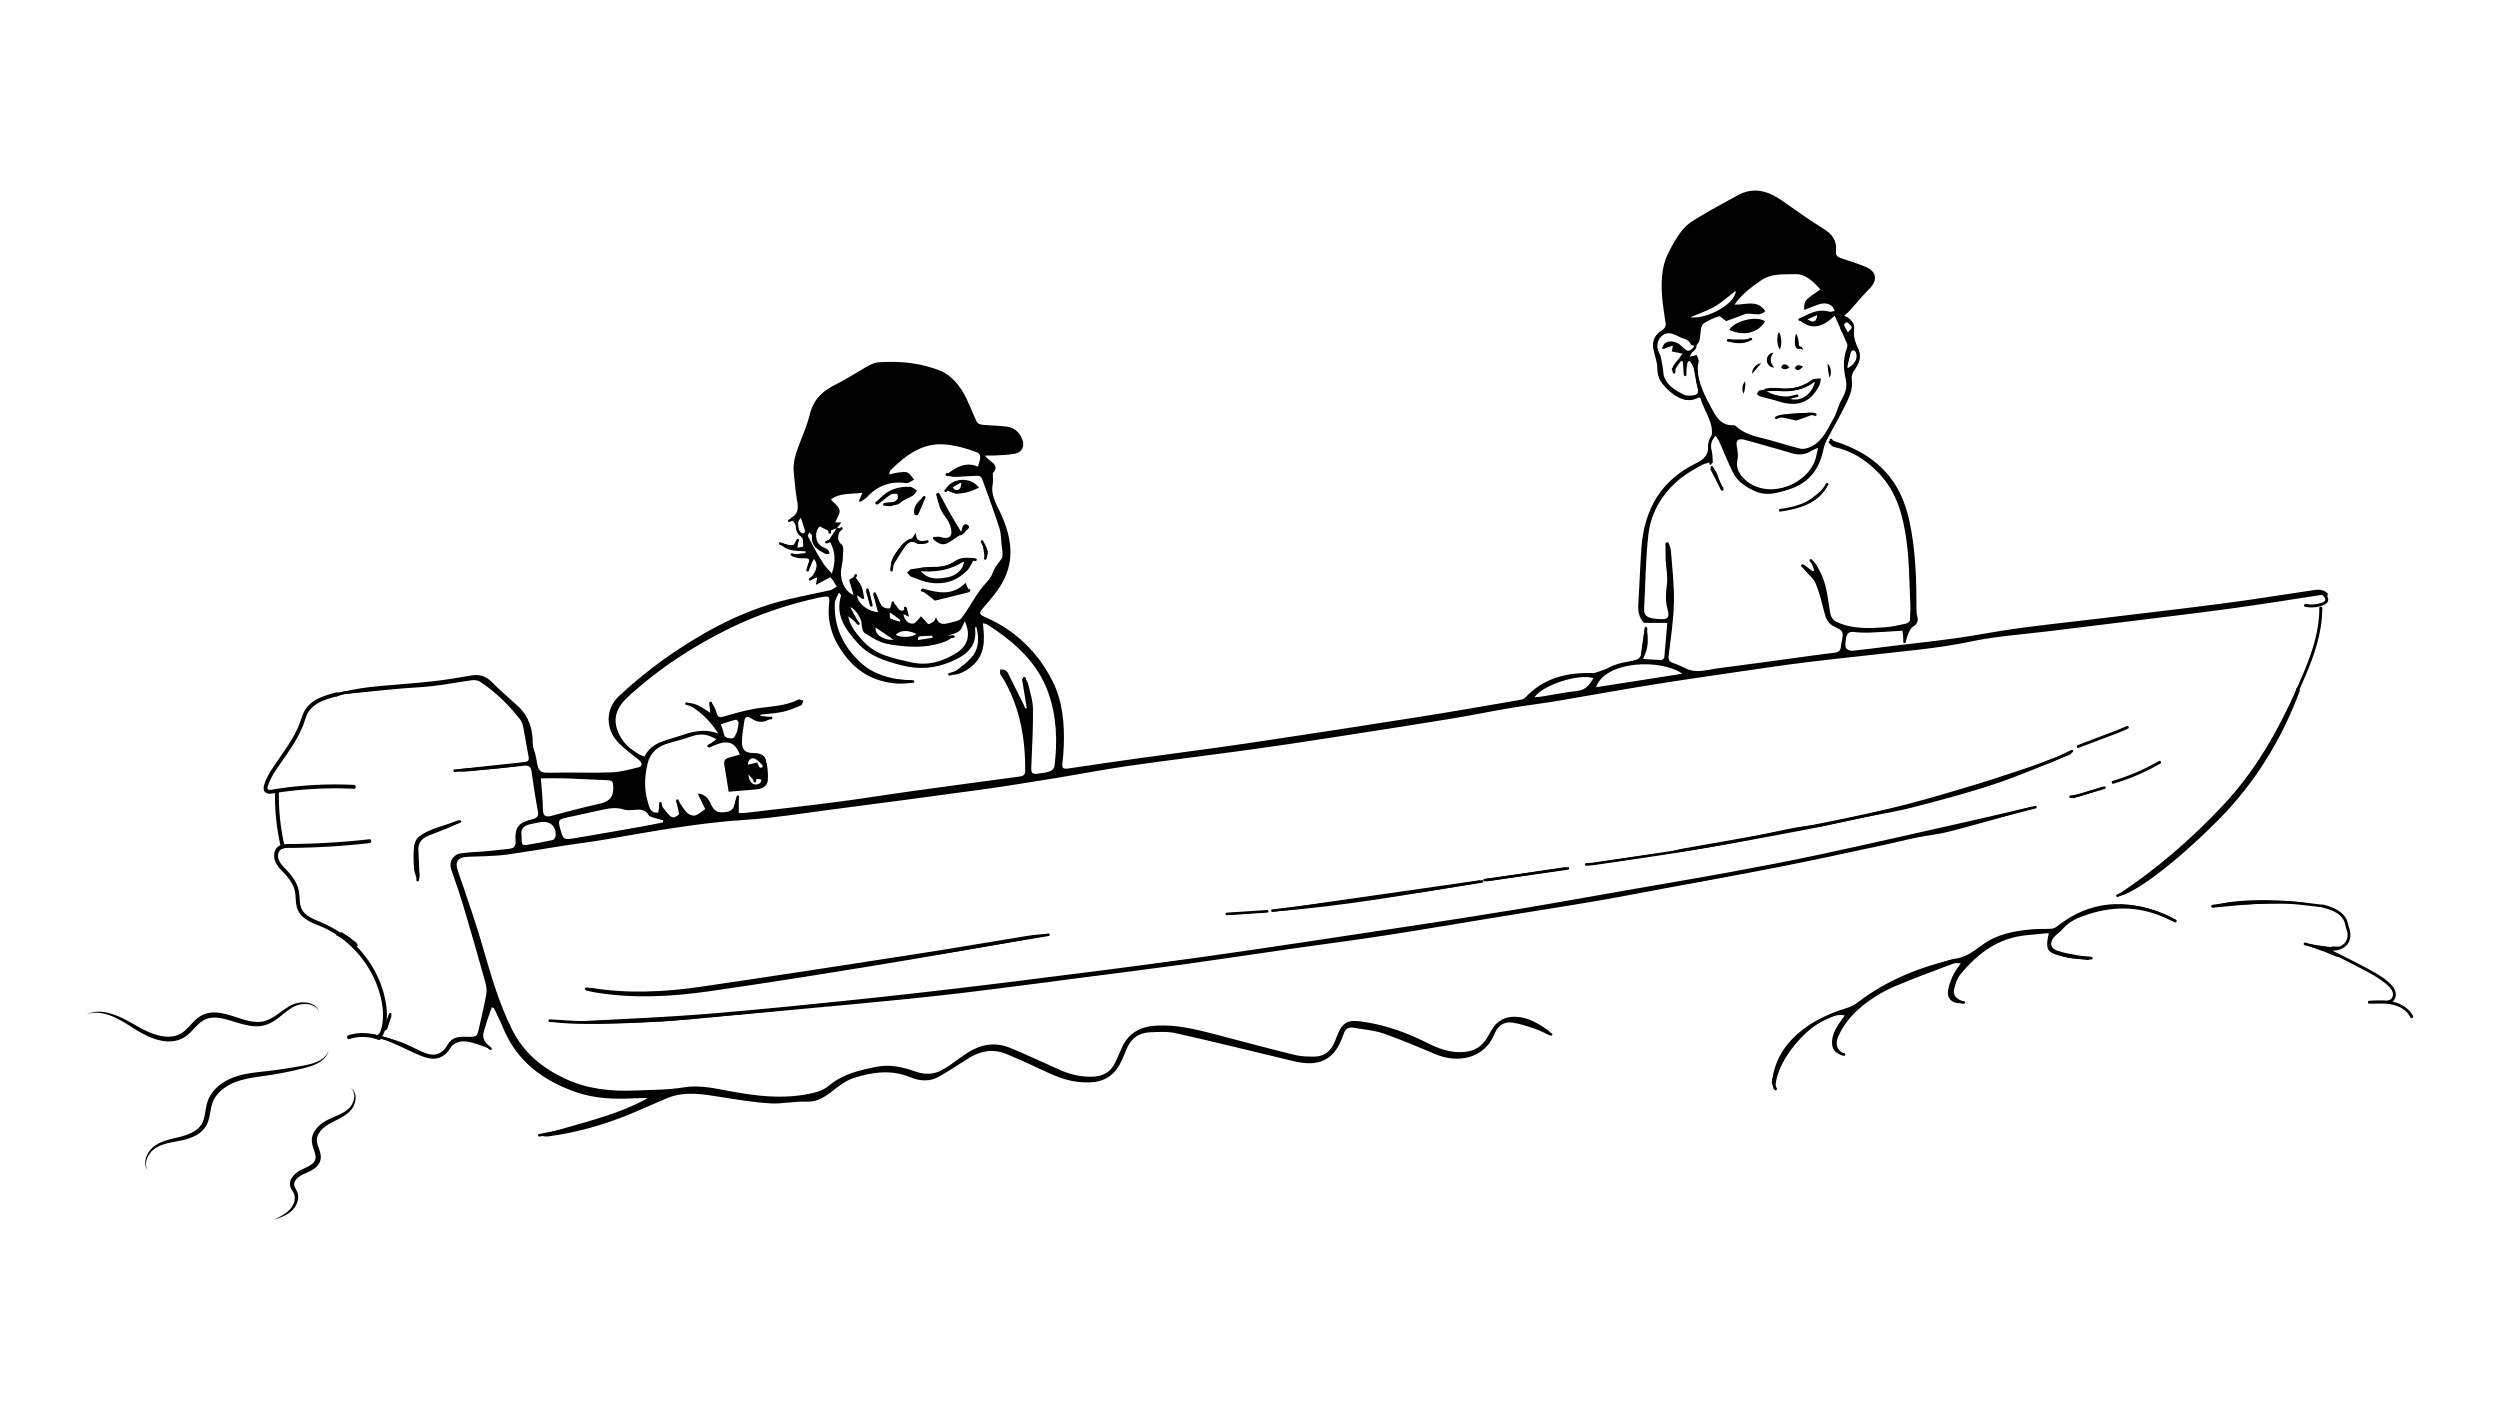 <svg width="1920" height="1080" version="1.1" id="Layer_1" xmlns="http://www.w3.org/2000/svg" x="0" y="0" viewBox="0 0 1920 1080" xml:space="preserve"><style>.st0{fill:none;stroke:#000;stroke-width:2;stroke-linecap:round;stroke-linejoin:round;stroke-miterlimit:10}</style><path d="M1264.58 481.41c1.18 8.07 2.14 16.12-2.97 24.64 5.23.35 9.79.75 14.35.85.75.02 2.13-1.26 2.21-2.04.87-8.71 1.54-17.45 2.3-26.51h-17.82c-4.56-4.34-4.76-10.11-4.35-16.28.92-13.78 1.28-27.59 2.3-41.36 2.17-29.21 14.88-51.8 41.97-64.91 5.88-2.85 9.96-6.54 9.21-13.67 8.28-14-2.78-24.62-5.84-36.41-.85-.23-1.26-.48-1.46-.37-10.43 5.84-21.31-2.63-27.59-10.45-3.35-4.16-4.03-8.2-4.17-13.2-.14-4.69-2.2-9.3-3.01-14.01-1.1-6.42 1.65-11.15 7.32-14.46 1.23-.72 2.48-2.97 2.28-4.3-2.07-13.68-4.5-27.35-2.32-41.2.76-4.8 2.3-9.68 4.53-13.99 3.32-6.42 6.9-12.95 11.63-18.31 3.82-4.33 9.32-7.32 14.41-10.35 8.72-5.18 17.72-9.9 26.57-14.87 12.22-6.85 23.34-3.83 34.06 3.59 10.65 7.37 21.1 15.09 32.14 21.81 6.94 4.23 10.59 9.32 9.67 17.42-.35 3.12 1.33 4.4 4.06 5.29 6.32 2.06 12.67 4.14 18.82 6.65 8.35 3.42 9.3 10.34 3.05 16.56-5.37 5.34-10.13 11.29-15.22 16.92-1.18 1.31-2.59 2.41-4.39 4.06 6.65 2.37 7.78 7.04 7.52 13.16-.16 3.79 1.29 7.93 2.96 11.46 3.3 6.99.64 12.44-3.18 18.05-1.1 1.62-1.81 4.1-1.5 5.99 1.31 7.97-2.3 14.6-5.54 21.2-4.37 8.89-9.45 17.43-13.97 26.25-1.34 2.62-2.06 5.61-2.71 8.51-3.29 14.52-11.76 24.25-26.09 28.74-8.48 2.66-16.89 5.42-25.77 1.44-7.14-3.2-13.61-7.32-17.16-14.48-3.76-7.57-6.83-15.47-10.28-23.19-.71-1.6-1.8-3.03-2.99-5-3.81 3.92-4.07 7.76-2.92 12.24.72 2.81.52 5.85.74 8.79-.53-.26-1.06-.52-1.6-.78-2.46.8-5.15 1.21-7.34 2.48-5.61 3.25-11.44 6.35-16.39 10.46-13.38 11.12-22.18 25.56-24.16 42.74-2.17 18.9-2.19 38.04-3.27 57.06-.27 4.77 2.39 6.58 6.44 7.27 1.8.31 3.64.42 5.47.57 6.19.5 7.86-1.15 6.15-7.28-1.79-6.38-1.5-12.45-.59-18.98.89-6.38-.65-13.09-.93-19.66-.18-4.24-.03-8.5-.03-12.76.71-.11 1.42-.21 2.13-.32.68 2.18 1.81 4.32 1.97 6.54.97 13.21 2.57 26.46 2.29 39.65-.29 13.54-2.33 27.06-4 40.53-.42 3.35.24 4.91 3.34 5.97 3.3 1.13 6.53 2.54 9.65 4.11 8.36 4.21 16.72 1 24.99-.04 22.3-2.8 44.56-5.98 66.84-9 7.58-1.03 15.16-2.1 22.76-2.98 3.02-.35 4.49-1.77 4.66-4.76.07-1.15.37-2.3.59-3.44 1.54-7.83 1.47-8.57-5.73-11.89-5.11-2.36-6.51-6.49-7.72-11.35-1.84-7.37-3.71-14.81-6.56-21.82-1.48-3.63-5.13-6.37-7.75-9.56-.96-1.17-1.76-2.47-2.64-3.71.39-.41.78-.81 1.17-1.22 2.34 1.75 4.68 3.5 7.02 5.26.39-.17.78-.35 1.17-.52-.9-2.56-1.8-5.12-3.03-8.59 3.87 2.03 5.21 5.3 6.9 8.27 5.75 10.11 6.4 21.57 8.33 32.64.63 3.61 2.15 5.72 5.25 7.17 11.65 5.43 24.03 4.88 36.33 4.09 5.61-.36 11.16-1.74 16.69-2.9 1.17-.25 2.94-1.54 3-2.45.33-4.92.44-9.87.2-14.79-.75-15.46-.72-31.05-2.82-46.33-2.56-18.66-7.22-36.98-20.78-51.41-9.63-10.25-20.93-17.67-34.92-20.68-1.6-.34-2.86-2.28-4.27-3.48.27-.46.54-.93.81-1.39 1.05.06 2.17-.09 3.15.21 16.87 5.23 31.88 13.53 43.04 27.53 8.24 10.34 12.78 22.51 15.46 35.36 4.59 21.97 5.19 44.26 5.13 66.59 0 1.65.1 3.36.55 4.93 1.07 3.71.25 6.24-3.28 8.34-1.68 1-2.65 3.42-3.57 5.38-.87 1.84-1.24 3.92-1.84 5.89l-1.48-.06c-.38-2.74-.76-5.48-1.14-8.17-8.56.51-16.95 1.13-25.36 1.45-3.98.15-8.01.01-11.96-.5-4.4-.56-5.62 2.04-6.09 5.43-.32 2.28-.78 4.87.01 6.84.5 1.23 3.3 2.34 4.93 2.18 10.44-1.05 20.83-2.48 31.25-3.76 16.18-1.97 32.4-3.66 48.54-5.94 15.65-2.21 31.16-5.34 46.82-7.47 20.29-2.76 40.66-4.89 60.99-7.34 32.73-3.95 65.49-7.71 98.19-11.98 22.43-2.93 44.76-6.6 67.14-9.89 4.13-.61 8.42-1.51 12.51 2.66-12.08 1.88-23.3 3.66-34.52 5.36-12.98 1.97-25.96 3.98-38.97 5.76-14.65 2.01-29.32 3.84-44 5.66-32.2 3.98-64.4 7.89-96.6 11.86-20.31 2.51-40.87 3.83-60.81 8.06-13.85 2.93-27.7 4.8-41.66 6.4-27.42 3.15-54.89 5.94-82.3 9.23-18.01 2.17-35.95 4.87-53.9 7.5-23.21 3.39-46.43 6.74-69.59 10.48-23.29 3.76-46.49 8.06-69.76 11.95-11.97 2-24.04 3.43-36.01 5.45-15.4 2.6-30.7 5.78-46.11 8.29-29.9 4.88-59.83 9.54-89.77 14.17-20.88 3.23-41.77 6.43-62.71 9.31-31.67 4.36-63.41 8.21-95.06 12.72-18.26 2.6-36.38 6.19-54.6 9.14-19.38 3.14-38.76 6.35-58.21 9.03-39.25 5.41-78.54 10.56-117.83 15.68-20.79 2.71-41.56 6.13-62.45 7.45-36.82 2.33-72.93 9.02-109.15 15.29-10 1.73-20.1 2.91-30.13 4.47-14.61 2.27-29.18 4.78-43.81 6.9-5.89.85-11.89 1.01-17.85 1.35-5.15.29-10.34.12-15.45.68-4.58.5-6.97 3.62-5.81 8.13 1.4 5.43 3.6 10.65 5.35 15.99 4.57 13.89 9.46 27.69 13.53 41.73 6.59 22.7 12.83 45.5 23.5 66.74 8.8 17.51 22.79 29.17 40.48 37.49 17.36 8.16 35.34 9.92 54.01 9.15 12.61-.52 25.13-.37 37.78-2.46 9.68-1.6 20.24.15 30.09 2.06 23.4 4.54 46.7 7.91 70.27 1.9 3.74-.95 7.66-2.67 10.56-5.14 10.62-9.07 23.46-11.9 36.59-14.57 10.67-2.17 20.46.34 30.3 3.79 9.25 3.25 17.64 1.42 25.38-4.44 4.64-3.51 9.36-6.95 14.25-10.1 10.12-6.53 21.11-8.47 32.4-3.88 12.94 5.27 25.56 11.32 38.36 16.97 8.18 3.61 16.7 5.66 25.72 5.23 7.61-.36 13.44-3.53 16.8-10.56 1.86-3.9 3.56-7.89 5.32-11.84 5.08-11.36 14.55-16.15 26.29-16.79 15.33-.84 30.11 2.74 44.8 6.57 20.45 5.33 40.85 10.85 61.37 15.92 4.94 1.22 10.23 1.31 15.37 1.31 7.72.01 12.61-4.41 15.55-11.26.66-1.53 1.18-3.12 1.79-4.67 4-10.22 7.96-12.53 18.78-11.02 17.32 2.42 33.58 7.97 49.2 15.84 9.35 4.71 19.09 8.68 30.1 7.53 7.56-.79 13.19-4.21 17.07-10.66 1.29-2.14 2.46-4.35 3.73-6.51 4-6.81 10.13-10 17.85-9.85 9.96.19 18.03 5.26 25.85 10.73.8.56 1.16 1.75 1 3.71-3.66-1.69-7.2-3.72-11-5-5.9-1.99-11.88-4.12-18-4.98-5.91-.83-11 2.18-13.22 7.86-8.18 20.99-29.77 23.16-45.45 16.56-13.32-5.61-26.64-11.33-40.29-16.05-7.28-2.52-15.27-3.01-22.93-4.42-4.26-.78-6.6 1.25-7.73 5.17-.32 1.12-.85 2.17-1.27 3.26-6.63 17.2-18.73 21.63-36.68 17.34-30.25-7.22-60.44-14.71-90.78-21.56-6.37-1.44-13.26-.94-19.89-.69-8.38.32-14.37 4.5-17.75 12.41-2.28 5.34-4.26 11.01-7.61 15.64-7.45 10.3-18.5 11.32-30.13 10.02-12.38-1.38-23.09-7.28-34.14-12.31-6.97-3.17-13.92-6.38-21.02-9.24-10.27-4.13-19.91-2.13-29.03 3.63-7.44 4.7-14.77 9.58-22.4 13.93-7.02 4.01-14.85 3.42-21.8.52-14.89-6.22-29.45-4.04-43.88.6-5.06 1.63-9.76 5-14.04 8.32-6.61 5.13-12.67 10.17-22.05 9.76-9.25-.4-18.63 1.88-27.84 1.32-12.58-.76-25.09-2.87-37.57-4.83-13.88-2.19-27.72-4.86-41.38.75-8.93 3.67-17.7 7.72-26.61 11.46-20.82 8.73-42.35 14.98-64.77 17.96-1.97.26-4 .03-6.13-.8 27.75-8.83 56.47-14.28 82.48-28.53-3.15 0-6.31-.16-9.45.03-15.74.92-31.33.46-46.4-4.91-25.05-8.94-44.89-23.71-55.29-49.16-2.07-5.07-4.59-9.96-6.93-14.92-.11-.24-.55-.31-1.71-.92-1.31 3.72-2.59 7.33-3.85 10.94-.05.15-.03.33-.07.49-.98 3.86-3.05 7.86-2.62 11.55.37 3.15 3.61 5.97 5.72 9.14-4.69-1.65-9.21-3.5-13.89-4.78-3-.82-6.35-1.47-9.33-.97-2.62.45-5.91 2.01-7.22 4.13-6.24 10.08-13.61 10.93-24.05 6.49-8.06-3.44-15.88-7.45-23.96-10.83-3.7-1.55-7.77-2.2-11.68-3.26.18-.68.36-1.36.53-2.04 6.78 1.9 13.7 3.42 20.31 5.82 6.07 2.2 11.75 5.48 17.7 8.04 8.18 3.53 14.12 1.69 18.56-6.05 3.22-5.61 8.19-6.11 13.75-5.93 8.81.28 8.8.21 10.69-8.55 1.72-7.97 3.7-15.89 5.13-23.91.5-2.82.23-6.01-.55-8.79-5.32-19.08-10.75-38.13-16.41-57.11-3.07-10.3-6.55-20.49-10.08-30.65-1.74-5.02 1.39-10.94 7.3-11.84 6.06-.93 12.25-1 18.38-1.56 6.45-.59 12.9-1.23 19.32-2.03 3.11-.39 4.74-1.64 4.54-5.6-.57-11.13 2.09-14.33 12.97-17.07 3.47-.87 4.96-2.23 4.18-6.27-1.94-10.09-3.46-20.27-4.88-30.45-.55-3.92-2.24-4.78-6.04-4.34-14.54 1.67-29.12 3.04-43.69 4.43-2.62.25-5.28.04-8.1-.9.91-.34 1.8-.88 2.73-.99 8.6-.98 17.2-1.88 25.81-2.81 7.93-.85 15.85-1.73 23.78-2.55 2.65-.27 3.84-1.27 3.25-4.24-1.48-7.48-2.61-15.03-4.08-22.52-.41-2.07-1.1-4.33-2.37-5.95-8.78-11.19-18.85-21.1-30.75-28.97-1.63-1.08-4.19-1.45-6.18-1.19-9.87 1.32-19.67 3.24-29.56 4.42-9.08 1.08-18.24 1.35-27.35 2.19-15.48 1.42-30.95 3.01-46.42 4.53-.09-.5-.19-.99-.28-1.49 8.22-1.48 16.38-3.43 24.66-4.34 15.72-1.72 31.54-2.6 47.27-4.29 10.39-1.11 20.72-2.88 31.02-4.64 6.25-1.06 11.19.35 15.77 5.02 6.39 6.51 13.46 12.35 20.16 18.57 8.34 7.75 11.38 17.56 11.3 28.71-.02 2.72 1.3 5.44 1.98 8.17.28 1.13.54 2.27.73 3.42 1.82 10.91 2.41 11.03 13.52 10.76 14.8-.36 29.64.32 44.43-.25 6.86-.27 13.69-2.24 20.44-3.84 3.29-.78 3.28-3.37.26-5.85-5.13-4.23-10.67-8.07-15.3-12.8-10.3-10.5-10.55-26.16.28-36.2 11.2-10.37 23.07-20.19 35.54-28.97 25.7-18.09 53.05-33.38 83.37-42.33 14.15-4.18 28.83-6.56 43.23-9.92 1.78-.41 3.32-1.81 4.98-2.75-.94-1.58-1.83-3.19-2.84-4.73-.6-.92-1.39-1.72-2.07-2.53l-11.12 5.96c.53-2.87.77-4.15 1.08-5.83-1.78.68-3.11 1.18-4.86 1.84 1.59-5.19 7.35-9.35 2.28-16.05-1.6 3.36-2.81 5.89-4.49 9.41-.37-1.69-.64-2.18-.53-2.54 2.3-7.52 2.31-7.39-5.35-7.27-2.04.03-4.09-.96-6.13-1.48.06-.46.11-.92.17-1.39l9.86-1.17c.04-.42.07-.84.11-1.25-6.93-.83-14.67.5-19.48-6.33 4.71.02 9.77 4.51 13.94-1.79l-.79 5.41c1.87-.44 4.53-.85 4.51-1.09-.17-2.54.09-6.17-1.43-7.33-2.98-2.28-3.18-4.99-3.93-8.06-.51-2.1-2.54-3.84-4.31-6.32-.28.6-.19-.08.15-.25 6.24-3.14 5.73-8.21 4.66-13.99-1.24-6.69-1.55-13.55-2.38-20.32-.95-7.72 1.38-14.77 4.05-21.82 2.92-7.74 6.31-15.4 8.23-23.4 2.72-11.29 9.74-17.93 19.73-22.83 8.33-4.08 16.09-9.32 24.21-13.85 2.57-1.43 5.44-2.98 8.26-3.2 16.81-1.29 33.52.29 49 6.86 6.13 2.6 11.67 8.55 15.43 14.31 4.91 7.53 7.66 16.44 11.64 24.6.57 1.16 2.76 2 4.29 2.15 6.28.62 12.63.58 18.87 1.44 5.2.71 9.02 3.69 11.34 8.75 2.61 5.69.77 10.81-5.46 12.03-5.01.99-10.21 1.01-15.34 1.36-2.21.15-4.44.02-7.29.02 2.51 4.98 12.29 6.56 5.84 13.59 0 3.05.42 5.89-.08 8.57-1.74 9.35 3.72 16.53 7.08 24.29 7.12 16.44 9.75 33.17 1.19 49.65-3.84 7.41-9.52 13.99-15.06 20.35-3.95 4.54-4.14 5.39 1.44 7.84 23.04 10.09 40.18 26.96 51.32 48.99 7.72 15.27 9.27 32.56 8.63 49.75-.17 4.49-.49 8.99-1.07 13.45-.46 3.54.79 4.43 4.15 3.93 18.61-2.76 37.23-5.47 55.86-8.07 28.03-3.91 56.11-7.46 84.1-11.62 43.63-6.49 87.23-13.23 130.81-20.11 25.48-4.03 50.88-8.53 76.31-12.88 1.41-.24 3.15-.61 4.03-1.57 13.99-15.1 31.75-19.66 51.55-19.06 2.46.07 5-1.2 7.46-1.99 8-2.57 15.87-5.64 24.01-7.61 3.57-.86 5.78-1.58 6.25-5.49.83-6.84 1.9-13.66 2.87-20.49.46.02.87.04 1.27.05zm37.69-215.84c-1.27-.28-3.45-.27-3.66-.9-1.42-4.29-5.81-4.31-8.76-5.92-3.86-2.11-8.8-4.49-13.06-1.13-3.57 2.82-4.78 7.15-3.27 11.76.52 1.57 1.55 2.99 1.93 4.58.7 2.84 1.11 5.76 1.6 8.65.41 2.42.29 5.05 1.19 7.26 2.75 6.74 8.84 10.11 14.87 13.2 1.99 1.02 4.8.8 7.19.58 3.23-.29 4.45-2.01 3.54-5.53-1.33-5.11-1.93-10.4-3.17-15.53-.46-1.9-1.88-3.58-2.86-5.36-.53.18-1.05.36-1.58.54-.67 3.11-1.33 6.22-2 9.33-.36 0-.72.01-1.09.01-.23-3.11-.47-6.22-.7-9.33-.47-.25-.94-.5-1.41-.76-1.95 2.86-3.91 5.72-6.09 8.91-.41-1.08-1.27-2.29-.97-2.75 2.36-3.6 4.94-7.06 8.2-11.6-2.89-.57-5.53-1.1-8.27-1.64.12-.59.41-1.95.96-4.52-3.26 1.05-5.66 1.83-8.05 2.61.14-2.13.86-3.73 2.1-4.59 3.24-2.25 8.56-1.28 11.95 1.87 5.88 5.45 5.88 5.45 11.43.14-1.45 2.62-2.89 5.24-4.71 8.54 2.28-.55 3.77-.91 5.62-1.35.55 2 1.83 3.99 1.36 5.4-1.95 5.93-.27 11.57 1.39 16.94 1.79 5.8 4.64 11.34 7.53 16.71 3.94 7.31 7.42 15.49 18.03 14.87.59-.03 1.33.37 1.79.79 5.32 4.84 11.65 7.15 18.62 8.77 10.32 2.39 20.38 5.95 30.68 8.44 2.55.62 5.91-.36 8.41-1.6 9.12-4.51 12.66-13.77 17.33-21.89 2.53-4.39 3.42-9.73 5.98-14.09 2.89-4.93 4.51-9.63 3.26-15.38-1.71-7.86-2.35-15.78.63-23.58.46-1.2.83-2.84.38-3.91-3-7.12-6.23-14.14-9.58-21.61-8.4 7.98-17.05 12.09-27.59 2.95 7.48-4.6 14.56-8.56 23.53-6.07 1.25.35 2.8-.39 4.21-.62-.9-1.38-1.51-3.19-2.77-4.06-3.84-2.68-7.92-1.67-11.92-.09-2.83 1.12-5.68 2.2-8.79 3.4-.23-7.08-.23-7.08 12.35-15.72-5.34-5.98-11.39-12.01-19.26-11.73-8.74.31-18.03-.9-26.33 4.83-7.52 5.19-14.66 10.45-20.35 18.56 8.43.28 17.49-4.17 23.66 4.95-4.99 5.09-10.97.56-15.99 2.52s-10.12 3.73-14.15 5.2c-2.31-1.6-4.36-4.03-5.58-3.67-4.03 1.2-7.95 3.1-11.5 5.38-1.38.89-2.05 3.43-2.34 5.33-.66 4.2.14 8.79-3.92 11.91zM642.69 405.34c.94.19 1.87.37 2.85.57-1.43 4.44-3.79 8.59.94 12.34.85.67 1.22 2.46 1.15 3.7-.25 4.6-.26 9.3-1.3 13.74-1.93 8.25 1.9 18.47 9.25 21.36-1.23-4.14-2.32-7.85-3.48-11.76 1.66-.99 3.15-1.89 4.35-2.6 1.92 2.79 4.06 5.07 5.2 7.78 1.2 2.86 1.45 6.13 2.11 9.22-.39.15-.77.3-1.16.45-1.33-.94-2.66-1.87-4.21-2.97-.06 6.03 7.89 12.35 15.89 12.98-1.22-4.59-2.43-9.1-3.63-13.62l1.77-.69c3.02 4.41 2.73 12.17 11.08 11.37.43-1.28.93-2.75 1.39-4.1 4.85-.54 4.57 10.42 11.48 3.81.67 2.5 1.17 4.34 1.8 6.71-1.81-.81-2.96-1.32-4.35-1.94.56 4.52 3.82 7.65 7.51 7.26 1.1-.12 2.17-1.35 3.08-2.24 1.04-1.03 1.89-2.25 2.82-3.39 1.15 1.18 2.32 2.35 3.46 3.54.82.85 1.72 2.5 2.41 2.42 1.4-.17 2.79-1.15 3.99-2.06.66-.49.92-1.51 1.81-3.09 2.39 7 7.19 4.96 11.39 3.98 2.94-.68 6.73-1.43 8.31-3.53 5.05-6.71 9.03-14.22 13.86-21.11 3.42-4.88 8.44-8.42 10.4-14.61 1.18-3.72 4.53-6.71 6.6-10.2.67-1.13.52-2.84.47-4.27-.08-1.92-.44-3.82-.67-5.73-.54-4.43-.41-9.07-1.76-13.24-4.07-12.65-8.67-25.13-13.22-37.61-.39-1.06-1.94-2.44-2.92-2.42-5.95.12-11.89.73-17.84.9-2.1.06-4.23-.68-7.37-1.24 8.09-6.34 15.33-10.71 24.93-6.66 1.13-4.44 3.69-9.34-1.09-11.13-7.86-2.94-16.26-5.31-24.59-5.94-17.23-1.31-29.86 8.42-41.39 19.78-.57.56-.61 1.66-1.17 3.31 2.95-.64 5.15-1.32 7.41-1.56 2.28-.24 4.96-.76 6.81.16 2.06 1.02 3.37 3.53 5.01 5.4-2.07.94-4.29 2.92-6.18 2.64-12.31-1.82-22.21 2.17-30.48 11.19-1.35 1.47-3.46 2.23-5.22 3.32-.16-.32-.33-.64-.49-.96.74-1.71 1.48-3.42 2.64-6.12-9.2 1.18-17.75-.04-24.19 5.18 2.49 2.85 5.99 5.17 6.63 8.12.58 2.65-1.98 5.99-3.3 9.42h4.67c-1.35 1.74-2.34 3.02-3.33 4.29-1.88.77-3.75 1.55-5.91 2.44-2.08-1.03-4.65-2.29-7.35-3.62-4.17 3.95-3.69 11.86 1.28 15.19 1.51 1.01 3.38 1.51 4.8 2.6.79.61 1.01 1.96 1.49 2.98-1.03.15-2.3.76-3.04.37-5.66-2.96-11.53-5.84-10.44-13.98.1-.74-1.34-1.69-2.06-2.54-.39.96-1.38 2.2-1.08 2.82 1.98 4.12 4.16 8.16 6.42 12.14 1.94 3.42 3.94 6.82 6.18 10.04 1.47 2.11 3.41 3.9 5.74 6.49 3.03-8.94 2.84-16.33-1.19-23.98h-2.1c2.3-3.6 4.71-7.35 7.13-11.1zm142.22 116.07c.7-.18 1.4-.35 2.11-.53.85 1.34 2.15 2.57 2.49 4.03 1.49 6.46 3.74 12.97 3.82 19.49.19 14.6-.67 29.22-1.27 43.82-.23 5.75.33 6.58 5.94 5.84 2.96-.39 5.98-.84 8.74-1.87 1.33-.5 2.9-2.29 3.08-3.67 2.43-19.09 1.71-38.23-4.65-56.33-8.32-23.69-26.51-39.42-47.03-52.65-.75-.48-1.81-.48-3.25-.83.94 9.35 1.87 18.4-2.97 26.6-4.66 7.9-16.29 14.2-21.22 12.64 5.41-4.6 12.35-8.74 16.75-14.74 4.58-6.26 4.43-14.49 2.23-22.19-.58.53-.89 1.14-.82 1.7 1.7 13.98-7.02 20.56-18.11 25.3-12.47 5.34-24.97 6.44-38.48 2.91-12.82-3.35-24.79-7.07-33.9-17.41-9.17-10.41-17.07-21.01-12.42-36.09.08-.27-.49-.75-1.62-2.39-1.34 3.28-3.07 5.66-3.18 8.11-.82 18.1 6.31 32.97 19.28 45.22 9.81 9.27 22 12.75 35.06 13.96 1.83.17 3.66.41 5.49.61-.03.49-.06.97-.08 1.46-4.05.22-8.13.9-12.14.58-15.85-1.25-28.91-7.72-38.98-20.45-9.41-11.9-14.61-24.88-13.11-40.17.64-6.53.47-6.75-5.95-5.75-.66.1-1.3.27-1.96.41-24.03 5.24-47.18 13.09-69.23 23.96-27.16 13.4-52.37 29.81-74.96 50.06-5.31 4.76-10.51 10.06-11.62 17.55-1.75 11.89 9.16 26.8 22.07 30.42 5.08-10.63 15.75-12.14 25.49-15.35 9.92-3.27 19.75-6.8 31.24-2.13-6.83-10.73-14.83-18.15-25.03-23.33 7.58-1.09 12.68 3.43 18.77 7.33-.23-3.08-.39-5.35-.56-7.61.53-.2 1.06-.4 1.59-.59 1.29 2.64 3.1 5.15 3.74 7.94.93 4.03 2.74 3.89 6.09 2.92 7.97-2.32 15.99-4.7 24.16-6.01 10.98-1.76 22.29-1.68 32.57-6.86.93-.47 2.57.47 3.88.75-.57 1.27-.83 3.29-1.77 3.69-4.55 1.92-9.17 3.89-13.97 4.93-5.64 1.22-11.49 1.49-17.24 2.17.03.3.05.61.08.91 2.63.31 5.25.63 8.4 1-4.2 4.44-10.06 4.77-15.29 1.11-3.16-2.21-4.97-1.69-5.54 2.03-.78 5.09-1.69 10.22-1.82 15.35-.16 6.54 2.46 9.13 8.98 9.09 4.3-.02 8.26 1.18 9.36 5.1 1.4 4.96 1.85 10.39 1.57 15.56-.25 4.48-3.96 6.77-8.37 7.19-7.35.71-14.72 1.26-21.75 1.85-1.1-6.86-2.13-13.71-3.32-20.53-.52-3.01.49-4.82 3.42-5.62 2.81-.76 5.61-1.57 8.48-2.38-5-13.72-14.42-9.4-23.8-5.25-.01-.62-.01-1.23-.01-1.85 1.86-1.5 3.71-2.99 5.8-4.67-5.73-3.31-11.28-4.93-17.71-2.65-6.27 2.22-12.74 3.89-19.14 5.72-8.15 2.32-13.95 7.15-15.96 15.57-2.3 9.66-2.83 19.55.07 29.09 1.07 3.51 1.55 9.42 8.13 8.49.33-2.36.62-4.42 1.02-7.32 9.13 12.57 9.91 12.96 15.01 8.61-.71-3.28-1.4-6.43-2.08-9.58.54-.18 1.07-.36 1.61-.55 2.11 3.05 3.9 6.43 6.47 9.02 1.45 1.45 4.5 2.63 6.3 2.11 2.82-.82 5.2-3.19 7.73-4.88-1.85-3.8-3.61-7.4-5.8-11.9 7.51.69 8.92 5.79 10.93 9.64 2.73 5.22 6.8 5.14 11.43 4.4 4.64-.74 6.05-4.11 6.69-8.18.19-1.21.81-2.35 1.23-3.53l1.27.33v12.2c1.9 0 3.34.14 4.75-.02 23.47-2.75 46.96-5.35 70.4-8.39 19.16-2.49 38.23-5.61 57.37-8.27 27.54-3.82 55.1-7.48 82.65-11.19 2.62-.35 4.78-.77 4.81-4.34.2-24.19-3.8-47.4-15.65-68.83-1.04-1.89-2.55-3.54-3.43-5.49-.46-1.03-.03-2.46 0-3.71 1.2.16 2.52.06 3.55.57.97.48 1.88 1.48 2.39 2.47 4.04 7.96 7.99 15.98 11.95 23.99.49 1 .87 2.05 1.3 3.08l1.08-.36-3.63-22.44zm611.4-177.56c-2.7 1.21-3.82 1.54-4.74 2.15-4.93 3.29-10.15 3.73-15.74 2-5.53-1.72-11.13-3.24-16.7-4.82-6.55-1.86-13.07-3.81-19.66-5.49-4.02-1.02-6.5.02-5.64 5.01.56 3.23 1.3 6.74.6 9.82-1.35 5.93.43 10.32 4.42 14.52 15.94 16.78 46.18 7.54 54.7-12.35 1.26-2.94 1.62-6.26 2.76-10.84zM415.4 597.78c.59 8.26 1.47 15.98 1.56 23.71.05 4.87 1.77 6.32 6.27 5.16 12.06-3.1 24.05-6.56 36.23-9.13 7.7-1.62 11.94-4.61 11.53-13.31-.18-3.82-.64-4.9-4.36-5.01-10.48-.31-20.94-1.04-31.41-1.39-6.6-.21-13.2-.03-19.82-.03zm93.75 33.85c.05-.55.1-1.09.16-1.64-1.83-.49-3.69-.87-5.47-1.49-1.99-.69-4.84-1.05-5.69-2.5-2.93-4.99-7.22-4.28-11.71-3.96-2.46.18-5.13.39-7.4-.35-6.38-2.1-12.47-.63-18.63.71-8.45 1.84-16.89 3.71-25.34 5.53-6.09 1.32-6.57 2.07-4.95 8.07 2.45 9.05 2.48 9.19 11.92 7.61 16.89-2.82 33.76-5.81 50.62-8.78 5.52-.98 10.99-2.13 16.49-3.2zM727.98 488.2c.04.24.09.48.13.72 1.14.11 2.29.22 3.43.34-1.92 1.74-3.94 2.8-6.07 3.59-14.58 5.42-29.57 4.33-44.31 1.58-5.96-1.11-11.59-4.83-16.89-8.13-1.68-1.05-2.49-4.57-2.5-6.97-.02-3.92-4.65-11.8-8.83-13.04 2.19 3.98 4.26 7.74 6.33 11.51-.25.2-.5.39-.76.59-2.38-1.69-4.76-3.37-7.14-5.06 1.75 7.95 6.56 13.61 11.56 19.11 9.85 10.84 23.44 13.14 36.76 16.19 12.72 2.91 24.09-.41 34.74-7.09 8.94-5.6 11.26-13.85 6.63-24.44-1.61 2.93-2.42 6.01-4.41 7.59-2.34 1.85-5.73 2.39-8.67 3.51zm497.75 39.61c22.08-3.46 43.63-6.83 66.28-10.37-16.13-11.6-59.01-10.18-66.28 10.37zM400.55 641.52c-.03 7.13.32 7.94 3.8 7.39 6.7-1.05 13.38-2.31 20.01-3.76.99-.22 2.27-1.93 2.35-3.03.55-7.65-4.14-11.86-11.71-10.7-2.45.38-4.87.96-7.3 1.47-5.1 1.05-8.15 3.69-7.15 8.63zm823.22-120.66c-10.98-3.83-38.98 5.16-45.3 14.65 2.1-.2 3.89-.29 5.66-.57 9.18-1.46 18.32-3.32 27.55-4.36 6.43-.73 9.15-5.01 12.09-9.72zm-656.49 33.96c-.4-.45-1.43-2.28-1.97-2.14-3.96.97-7.82 2.34-11.72 3.58.76 2.29 1.81 4.54 2.22 6.89.73 4.24 4.23 4.11 6.85 3.85 1.27-.13 2.56-3.04 3.28-4.91.74-1.96.8-4.18 1.34-7.27zm765.7-331.49c-5.27 4.06-10.18 8.65-15.84 11.98-5.68 3.34-12.1 5.41-19.02 8.39 14.11 1.56 35.37-11.29 34.86-20.37zm85.54 59.71c6.1-3.04 8.44-7.94 6.88-12.18-.29-.79-1.19-1.82-1.88-1.87-.7-.05-1.97.83-2.16 1.53-1.01 3.74-1.75 7.55-2.84 12.52zM687.89 487.6c4.19 2.33 13.27 1.88 15.79-.78-6.46-3.19-12.59-2.89-15.79.78zm-15.5-5.73c-.23 6.1 6.18 10.13 13.89 9.43-4.8-3.26-9.08-6.16-13.89-9.43zm-57.29-84.06c-3.38 2.83-3.48 9.06.48 11.57.52.33 1.74.32 2.11-.06.45-.45.62-1.54.43-2.21-.94-3.2-2.05-6.36-3.02-9.3zm-40.36 196.84c.48 6.73 4.59 9.54 8.77 6.92.75-.47.97-1.8 1.43-2.73-1.09-.25-2.23-.79-3.27-.64-.72.1-1.32 1.13-2.12 1.89-1.76-2-3.29-3.72-4.81-5.44zm6.81-9.07c.6 1.34 1.01 2.57 1.7 3.61.24.36 1.28.53 1.74.32.44-.2.95-1.38.83-1.5-2.07-1.95-3.97-4.61-6.46-5.45-2.57-.86-4.83 1.01-5.05 4.77 2.65-.63 4.83-1.16 7.24-1.75zm841.2-334.16c-1.74-1.7-2.88-3.04-4.28-3.99-.24-.16-2.43 1.64-2.3 2 .76 2.02 1.95 3.88 3 5.8.97-1.04 1.94-2.07 3.58-3.81zM691.08 477.46c.04-.51.07-1.02.11-1.53-2.24-1.64-4.47-3.28-7.81-5.73.12 2.26-.25 4.43.33 4.72 2.29 1.17 4.89 1.75 7.37 2.54zm13.72 11.32l.27 2.78c3.72-.58 7.44-1.15 11.15-1.73-.06-.55-.12-1.1-.19-1.65l-11.23.6zm690.85-246.81c-3.17 1.39-5.36 2.34-7.54 3.3 3.45 1.96 6.68 3.46 7.54-3.3z"/><path d="M423.98 784.21c8.15 0 16.31.36 24.43-.06 31.92-1.67 63.88-2.95 95.72-5.57 42.48-3.5 84.89-7.82 127.28-12.33 38.24-4.06 76.43-8.61 114.59-13.37 46.1-5.75 92.19-11.57 138.2-18.03 51.45-7.23 102.79-15.14 154.16-22.9 28.97-4.37 57.94-8.83 86.85-13.61 27.75-4.59 55.43-9.64 83.14-14.48 26.72-4.67 53.47-9.13 80.15-14.04 23.58-4.34 47.14-8.8 70.57-13.86 39.02-8.42 77.93-17.31 116.88-26.08 14.75-3.32 29.46-6.85 44.19-10.26.58-.13 1.22-.02 2.05.96-3.27.97-6.53 1.99-9.82 2.9-18.57 5.14-37.1 10.48-55.76 15.28-8.02 2.06-16.36 2.82-24.49 4.47-8.45 1.71-16.8 3.88-25.23 5.68-25.92 5.52-51.81 11.22-77.81 16.37-28.23 5.59-56.57 10.64-84.86 15.91-19.29 3.6-38.55 7.39-57.89 10.72-23.93 4.11-47.94 7.81-71.9 11.73-30.39 4.96-60.75 10.17-91.18 14.88-23.68 3.67-47.45 6.68-71.17 10.08-26.85 3.85-53.67 7.97-80.54 11.69-25.72 3.56-51.48 6.78-77.23 10.11-32.85 4.24-65.68 8.7-98.57 12.58-26.61 3.13-53.3 5.68-79.98 8.23-36.14 3.45-72.31 6.54-108.45 10.01-37.31 3.59-74.66 6-112.16 4.68-3.77-.13-7.52-.83-11.27-1.27.02-.13.06-.27.1-.42zM1670.72 708.02c-1.59-.56-3.26-.97-4.77-1.72-19.97-9.86-40.7-11.11-61.65-4.27-7.24 2.36-14.86 5-20.14 11.42-2.05 2.49-5.12 4.17-7.03 6.73-3.13 4.19-2.29 8.09 2.59 9.87 5.23 1.9 10.9 2.65 16.42 3.69 3.11.59 6.31.74 9.47 1.09l.03 1.37c-.79.38-1.64 1.18-2.37 1.08-7.85-1.14-15.91-1.67-23.46-3.87-7.36-2.15-8.47-5.43-7.09-13.07.17-.96.42-1.9.84-3.81-5.84.59-11.18 1.21-16.53 1.66-22.15 1.87-38.32 13.99-51.75 30.52-2.21 2.72-3.28 6.54-4.31 10.02-1.73 5.89 1.87 8.86 7.37 10.47-5.32 3.26-12.47-.47-12.38-6.56.06-4.4 1.97-8.91 3.72-13.1 1.31-3.15 3.67-5.85 6.2-9.72-2.37 0-4.04-.43-5.36.07-15.22 5.77-30.53 11.34-45.5 17.71-7.27 3.09-14.32 7.14-20.68 11.83-9.65 7.12-18.01 15.74-22.73 27.09-2.22 5.34-1.01 10.08 5.02 13.29-5.8.34-9.27-2.88-9.6-8.16-.41-6.58 2.79-11.84 6.29-16.97 1.1-1.61 2.32-3.13 3.54-4.75-19.03-4.62-54.22 32.82-53.29 56.39-.44.1-.88.21-1.33.31-.41-2.47-1.44-5.02-1.13-7.39 1.59-12.1 6.88-22.61 15.31-31.29 11.15-11.48 25.02-18.48 40.19-23.2 3.43-1.07 7-2.49 9.8-4.65 22.87-17.66 49.1-27.91 76.92-34.06 7.91-1.75 13.38-6.28 19.35-10.57 11.43-8.21 24.59-10.6 38.13-11.76 4.93-.42 9.91-.15 14.85-.46 1.38-.09 2.91-.83 4.02-1.71 25.24-20.03 52.71-21.55 81.74-9.86 3.41 1.37 6.63 3.23 9.94 4.86-.19.47-.42.98-.64 1.48zM803.56 718.4c-7.16 1.42-14.29 3-21.48 4.25-38.03 6.57-76.05 13.3-114.14 19.51-40.91 6.67-81.85 13.19-122.88 19.09-29.08 4.18-58.34 5.8-87.59 1.01-2.45-.4-4.86-1.03-7.28-1.55l.24-1.98c1.3 0 2.62-.18 3.88.03 27.93 4.45 55.86 3.17 83.63-.9 55.52-8.14 110.98-16.67 166.43-25.27 28.46-4.41 56.83-9.35 85.26-13.95 4.56-.74 9.21-.93 13.82-1.38.04.38.07.76.11 1.14zM1766.47 529.97c-13.96 37.74-34.66 71.52-63.14 100.11-34.68 34.81-68.98 60.07-78 57.73 30.77-19.95 57.51-43.36 81.92-69.3 24.65-26.19 42.27-57.12 56.79-89.96.82.47 1.63.94 2.43 1.42zM1281.16 654.76c3.79-1.03 7.53-2.35 11.38-3.05 27-4.89 54.08-9.37 81.03-14.54 25.78-4.95 51.54-10.09 77.1-16.05 19.24-4.49 38.23-10.15 57.19-15.76 16.59-4.91 33.05-10.29 49.45-15.81 9.76-3.28 19.3-7.24 28.94-10.89 1.48-.56 2.98-1.09 4.95-.85-.44.56-.77 1.42-1.34 1.65-18.97 7.56-37.7 15.88-57.04 22.36-20.94 7.01-42.36 12.67-63.75 18.2-13.49 3.48-27.33 5.58-40.98 8.42-12.83 2.67-25.59 5.7-38.45 8.19-20.77 4.03-41.58 7.82-62.41 11.57-12.55 2.26-25.15 4.3-37.75 6.27-2.75.43-5.61.16-8.42.22l.1.07zM978.13 698.74L1136.67 676c.08.6.17 1.2.25 1.8-52.72 8.77-105.34 18.25-158.73 22.23l-.06-1.29zM1782.86 695.82c-27.72-4.2-55.4-1.51-84.3 1.33 8.36-7.33 59.55-7.8 84.3-1.33zM352.69 631.75c-3 1.45-5.94 3.03-9 4.3-5.06 2.11-10.25 3.88-15.28 6.05-4.89 2.1-7.49 5.72-7.08 11.36.43 5.94.55 11.91.73 17.87.04 1.38-.23 2.77-.36 4.16l-1.32.18c-.84-2.84-2.19-5.65-2.4-8.54-.41-5.58-.57-11.24-.04-16.79.26-2.68 1.64-6.05 3.67-7.64 8.94-6.97 20.24-8.31 30.27-12.77.27.61.54 1.21.81 1.82zM1141.47 674.99c20.35-3.02 40.69-6.05 61.04-9.07l.27 1.79c-20.34 3.07-40.68 6.15-61.02 9.22-.1-.64-.2-1.29-.29-1.94z"/><path d="M1281.05 654.68c-5.33 1.13-10.62 2.52-15.99 3.35-14.46 2.23-28.95 4.22-43.44 6.29-.48.07-.98-.05-1.6-.95 14.78-2.24 29.55-4.53 44.34-6.69 5.57-.81 11.18-1.31 16.78-1.94.02.02-.09-.06-.09-.06zM1771.41 724.75c7.68 1.09 15.35 2.19 22.84 3.26-1.09.51-2.46 1.16-4.5 2.12 1.84 1.21 3.13 2.06 4.42 2.92-.12.36-.25.72-.37 1.08-7.58-2.78-15.16-5.55-22.74-8.33.12-.35.24-.7.35-1.05zM1403.47 372.98c-7.4 14.3-21.3 16.46-34.91 19.06 6.22-2.14 12.85-3.52 18.55-6.63 5.8-3.15 10.68-8.01 16.36-12.43zM257.91 718.12c4.4-2.66 11.21.7 15.76 7.7-5.01-2.45-10.02-4.89-15.76-7.7zM1321.59 376.01c-2.73-5.31-5.46-10.62-8.18-15.93.56-.29 1.12-.59 1.67-.88 5.71 3.67 3.64 11.58 8.71 15.59-.73.41-1.47.82-2.2 1.22zM943.12 701.29c9.48-.6 18.97-1.2 28.45-1.79l.09 1.04-28.35 2.19c-.06-.49-.13-.97-.19-1.44zM1614.93 605.84c-7.65 2.44-15.29 4.88-22.94 7.32-.17-.57-.35-1.14-.52-1.7 7.81-2.36 15.61-4.71 23.42-7.07.01.48.02.97.04 1.45zM300.72 780.1c-1.19 3.59-2.37 7.18-3.56 10.77-.63-.22-1.27-.43-1.9-.65l3.54-10.86c.64.24 1.28.49 1.92.74zM748.62 428.63c-2.53 4.19-3.74 7.44-5.97 9.67-7.75 7.76-17.39 10.9-28.17 9.25-5.01-.77-9.86-2.82-14.67-4.62-1.26-.47-2.07-2.15-3.09-3.28 1.1-.88 2.12-2.37 3.33-2.54 5.68-.82 11.42-1.77 17.14-1.73 5.31.04 10.15-.45 14.67-3.51 2.16-1.46 4.66-2.79 7.18-3.27 2.83-.52 5.86-.03 9.58.03zm-8.31 2.45c-10.12 6.68-21.26 8.5-33.12 7.63 6.04 6.9 13.4 5.95 20.68 4.62 6.66-1.22 12.2-6.29 12.44-12.25zM721.05 378.36c2.76 5.1 5.44 10.25 8.3 15.3 2.8 4.92 5.78 9.74 8.92 14.99.2-.98.33-2.37.82-3.62.36-.93 1.07-2.17 1.86-2.38.87-.23 2.35.29 2.91 1 .37.47-.1 2.28-.74 2.75-5.11 3.76-10.08 7.87-15.66 10.8-4.02 2.11-7.83-.36-10.85-3.23.04-.52.08-1.05.11-1.57 1.98 0 4.11-.48 5.9.09 5.96 1.9 9.13-.41 7.75-6.61-.76-3.39-2.6-6.81-4.79-9.55-4.14-5.17-5.1-11.15-6.67-17.04.71-.31 1.43-.62 2.14-.93zM679.3 386.42c2.2-.25 4.48-.24 6.58-.84 1.35-.38 2.87-1.43 3.53-2.61.5-.9.03-3.44-.47-3.58-1.41-.38-3.29-.35-4.54.33-2.3 1.26-4.29 3.1-6.41 4.7-1.37 1.04-2.74 2.08-4.11 3.11-.44-.45-.87-.9-1.31-1.35 2.07-2.04 4.03-4.22 6.25-6.09 5.76-4.86 12.69-6.48 20-6.23 1.84.06 3.62 1.79 5.43 2.75-1.02 1.37-1.75 3.28-3.12 4.02-5.29 2.89-10.71 5.6-16.26 7.94-1.53.64-3.68-.2-5.55-.36 0-.58-.01-1.19-.02-1.79zM718 461.3l-10-7.85c.11-.54.21-1.07.32-1.61 11.7 3.54 23.27 6.03 33.17-4.23 1.37 3.02 2.15 4.73 3.21 7.06-8.93 2.22-17.5 4.34-26.7 6.63zM726.1 375.85c5.01-8.97 19.27-10.06 25.78-1.35-8.46 4.07-16.67 6.89-25.78 1.35zm12.17-5.53c-2.86 1.6-4.79 2.68-6.71 3.76.68.74 1.25 1.96 2.06 2.14 3.11.67 4.54-.93 4.65-5.9zM703.5 409.25c-.29 7.18 4.35 6.14 7.97 6.62-.01.51-.03 1.02-.04 1.54-2.47 0-5.4.85-7.31-.18-4.13-2.23-6.83-.64-8.93 2.39-3.88 5.61-7.36 11.5-10.65 16.71-.81-1.68-.06-6.95 2.86-10.84 3.32-4.42 5.9-9.66 11.95-11.45 1.29-.37 2.11-2.33 4.15-4.79zM710.86 381.81c-2.09 4.98-3.83 9.28-5.74 13.51-.17.39-1.49.49-2.17.32-.41-.1-.84-.97-.9-1.53-.6-5 2.95-10.33 8.81-12.3zM754.37 416.38c4.99 5.52 5.55 8.88 2.09 12.49-.68-4.07-1.31-7.84-2.09-12.49zM667.32 453.53c.8 3.41 1.6 6.82 2.39 10.23-.59.16-1.18.32-1.77.47-.94-3.41-1.88-6.83-2.83-10.24.75-.15 1.48-.3 2.21-.46zM1364.5 297.85c11.43 1.86 19.18-.6 26.31-5.52.68-.47 1.39-1.09 2.16-1.21 1.78-.3 3.61-.34 5.42-.49-.3 1.67-.25 3.51-.97 4.98-6.48 13.27-16.96 17.39-31.33 12.7-4.71-1.54-9.59-2.51-14.35-3.89-.95-.28-1.72-1.21-2.57-1.83.77-.96 1.41-2.61 2.33-2.78 5.16-.97 10.38-1.59 13-1.96zm10.2 8.5c8.61 2.37 16.78-3.33 19.45-13.72-11.65 9.84-24.77 7.12-37.4 7.79 7.13 4.36 14.64 4.54 22.51 3.69-1.23.61-2.46 1.22-4.56 2.24zM1355.56 246.74c-5.09 9.05-16.9 11.75-27.5 6.52 4.25-6.94 20.83-11.03 27.5-6.52zM1393.18 317.97c-4.19 1.56-8.5 3.48-13 4.7-1.79.49-4-.53-6.01-.92-3.01-.59-6.01-1.23-8.8-1.8 1.82-2.26 24.2-3.85 27.81-1.98zM1326.95 260.72h17.53c-3.98 3.63-12.56 4.01-17.53 0z"/><path class="st0" d="M1563.2 619.9c-12 3-23.98 6.1-36.01 8.97-15.81 3.77-31.66 7.36-47.49 11.02-8.67 2-17.32 4.07-26 5.98-7.98 1.76-16.01 3.3-23.99 5.03-9.68 2.11-19.31 4.47-29.01 6.45-17.64 3.61-35.32 7.06-52.99 10.52-15.49 3.04-30.97 6.14-46.51 8.97-16.47 3-33 5.69-49.49 8.54-13.34 2.31-26.66 4.7-40 6.98-12.99 2.22-26 4.36-39 6.51-15.16 2.51-30.33 5-45.5 7.5-15.17 2.5-30.32 5.12-45.51 7.46-12.97 2.01-26.01 3.62-38.99 5.56-16.18 2.41-32.32 5.11-48.51 7.45-21.65 3.13-43.32 6.09-65 9.01-13.32 1.79-26.69 3.2-39.99 5.07-12.7 1.79-25.31 4.15-38.01 5.9-13.8 1.9-27.67 3.31-41.49 5.07-17.68 2.25-35.32 4.76-53.01 6.94-10.14 1.25-20.34 1.92-30.49 3.08-13.51 1.54-26.98 3.54-40.51 4.91-18.81 1.9-37.67 3.32-56.49 5.09-10.85 1.02-21.66 2.37-32.5 3.46-12.33 1.24-24.66 2.35-37 3.52-14.17 1.34-28.33 2.73-42.5 3.97-5.82.51-11.66.8-17.5 1.01-15.66.56-31.33 1.32-47 1.41-10.16.06-20.33-.89-30.5-1.39M1191.2 794.4c-6.17-3.33-12.02-7.62-18.58-9.75-7.72-2.51-16.23-3.67-22.85 3.32-1.96 2.07-3.29 4.83-4.53 7.45-6.11 12.83-20.22 18.28-33.98 13.82-10.77-3.5-20.96-8.74-31.58-12.77-13.04-4.96-26.2-9.59-40.48-9.63-4.3-.01-7.08 1.29-8.57 5.54-1.15 3.29-2.97 6.34-4.42 9.53-3.52 7.74-9.48 12.27-18 11.86-7.53-.36-15.16-1.23-22.48-2.99-17.76-4.28-35.38-9.16-53.03-13.89-13.78-3.7-27.64-6.71-42-7.02-14.14-.31-24.1 5.28-29.06 19.02-2.03 5.62-4.11 11.23-9.39 15.09-9.31 6.81-19.43 5.83-29.51 3.3-6.35-1.6-12.37-4.53-18.53-6.86M784.7 811.15c-7-2.08-13.88-4.98-21.03-6.06-11.5-1.75-20.09 5.44-29 11.27-4.68 3.06-9.65 5.69-14.47 8.54-6.25 3.69-12.92 2.51-18.95.35-23.15-8.28-43.91-4.09-63.07 10.62-2.38 1.83-4.98 3.36-7.48 5.02M623.7 842.65c-11 .75-22 1.53-33 2.21-1.48.09-3-.3-4.5-.46M579.7 844.15l-20.5-3.75M550.7 839.15l-3.5-.75M534.7 837.15c-7.5 1.08-15 2.17-22.5 3.25M1294.7 517.9c-5.33 1.33-10.61 2.95-16.01 3.94-13.64 2.5-27.3 4.86-41 6.98-4.42.68-8.99.42-13.49.58-.67.02-1.41-.2-1.99.03-14.12 5.69-29.36 5.88-44.01 8.97M1171.7 539.65c-11.5 2.08-22.98 4.28-34.51 6.22-10.81 1.82-21.68 3.25-32.49 5.06-13.19 2.21-26.31 4.8-39.51 6.92-9.96 1.6-20 2.69-29.99 4.06-6.84.94-13.68 1.92-20.5 3.01-10.01 1.6-19.99 3.38-30.01 4.96-8.99 1.42-17.98 2.8-27 3.99-13.49 1.77-27.01 3.25-40.49 5.06-13.85 1.86-27.66 4.05-41.51 5.95-15.32 2.1-30.67 3.97-45.99 6.06-4.53.62-9 1.63-13.5 2.47M805.7 595.65c-5 .42-10 .83-15 1.25M805.2 717.9c-9.17 1.5-18.34 2.97-27.5 4.51-16.67 2.81-33.32 5.77-50.01 8.47-22.32 3.61-44.68 6.94-66.99 10.56-15.52 2.51-30.98 5.46-46.51 7.92-12.13 1.92-24.34 3.31-36.49 5.07-15.51 2.25-30.99 4.73-46.51 6.93-4.62.66-9.32.92-13.99 1.01-13.66.27-27.35.83-40.99.37-8.7-.29-17.34-2.17-26.01-3.34M789.2 567.9c.33 8.83.67 17.67 1 26.5M790.2 594.9c-1.64 5.58-6.82 4.19-10.53 4.86-12.27 2.2-24.62 3.96-36.98 5.59-10.64 1.4-21.34 2.3-31.99 3.57-10.18 1.22-20.34 2.58-30.5 3.99-11.51 1.6-22.98 3.46-34.51 4.95-21.32 2.77-42.65 5.47-64 7.96-5.45.64-10.99.4-16.49.57M510.7 633.9c-11.5 2-23.01 3.95-34.5 6.01-9.85 1.77-19.65 3.74-29.51 5.45-4.29.74-8.65 1.14-13 1.51-3.08.26-4.46-1.14-4.61-4.46-.14-3.02-.9-6.12-1.97-8.98-1.41-3.79-8.2-5.61-13.43-4.04-1.97.59-3.99 1.03-6 1.51-7.96 1.94-11.26 7.66-9.49 16.5.24 1.19.65 2.34.99 3.5M645.2 452.4c-4.45 6.08-11.37 3.06-17.04 4.3-29.14 6.34-57.08 15.86-82.88 30.83-15.22 8.83-29.74 18.88-44.57 28.38M474.2 540.9c-7.98 10.98-3.45 23.84 4.58 30.91 5.08 4.48 10.92 8.09 16.42 12.09M1591.2 576.9c-5.67 2.67-11.18 5.76-17.03 7.92-19.93 7.37-39.76 15.08-60.03 21.38-18.54 5.76-37.54 10.12-56.46 14.62s-37.95 8.55-57 12.5c-7.74 1.6-15.7 2.14-23.47 3.63-12.71 2.44-25.31 5.48-38.02 7.89-16.96 3.21-33.95 6.27-51 9-21.3 3.4-42.66 6.4-63.99 9.54-1.98.29-4 .35-6 .52M349.2 591.9c11.83-1 23.68-1.86 35.5-3.05 8.04-.81 16.03-2.09 24.72-3.24-.45-2.45-.86-4.58-1.22-6.71-1.18-7-2.23-14.02-3.57-20.99a16.55 16.55 0 00-2.48-5.98c-8.39-12.32-19.75-21.62-31.52-30.44-1.33-1-3.66-1.24-5.42-1.01-10.02 1.33-19.98 3.18-30.02 4.34-8.96 1.04-18.01 1.19-26.99 2.13-14.19 1.48-28.35 3.23-42.5 5-2.54.32-5.01 1.28-7.51 1.95M1761.7 537.9c-4.33 8.5-8.32 17.2-13.08 25.45-6.66 11.53-13.6 22.93-20.98 34-13.91 20.85-32.23 37.73-51.05 53.91-13.58 11.68-28.16 22.21-42.44 33.06-2.25 1.71-5.28 2.41-7.94 3.58M1138.2 676.9c-14.67 2.33-29.32 4.75-44 6.97-9.81 1.48-19.67 2.68-29.49 4.03-18 2.49-35.99 5.07-54 7.47-11.15 1.48-22.33 2.69-33.5 4.03"/><path class="st0" d="M429.2 645.9c-7 1.5-14.06 2.77-20.99 4.55-15.93 4.08-32.13 5.37-48.51 5.59-2.85.04-5.96 1.41-8.43 2.97-3.74 2.36-3.4 5.98-2.12 9.91 7.12 21.8 14.14 43.62 21.01 65.5 2.44 7.75 4.38 15.65 6.54 23.49M374.45 773.4l-6.75 25.5M1406.2 337.9c1.17 1.17 2.14 2.98 3.53 3.4 24.5 7.52 42.04 22.24 50.55 47.07 5.2 15.14 7.63 30.61 7.94 46.53.24 12.17.01 24.4 1.26 36.47.59 5.77-.69 9.25-5.81 10.37-6.02 1.32-12.29 1.88-18.47 2.06-8.16.23-16.46.57-24.45-.69-5.4-.85-10.43-4.28-15.49-6.82-.87-.44-1.26-2.19-1.52-3.4-1.41-6.65-2.7-13.33-4.03-19.99M1395.2 440.9c.98-4.56-1.89-7.47-4.5-10.5"/><path class="st0" d="M1786.7 456.9c-2.17-.67-4.4-2.06-6.49-1.87-6.87.64-13.68 1.86-20.51 2.87-12.5 1.83-25 3.66-37.5 5.5-14.67 2.16-29.31 4.5-44.01 6.43-7.95 1.04-16.02 1.19-23.99 2.12-11.19 1.3-22.33 2.99-33.51 4.44-11.99 1.55-24 3.03-36 4.51-13.66 1.68-27.35 3.19-40.99 5.05-11.86 1.62-23.66 3.74-35.51 5.42-13.81 1.96-27.66 3.73-41.5 5.52-14.49 1.87-28.99 3.75-43.5 5.48-8.4 1-8.33-.22-7.45-7.97.4-3.53 1.29-7.01 1.95-10.51M1312.2 351.9c-13.74 8.06-28.04 15.37-37.03 29.48-8 12.55-11.82 26.11-12.09 41.02-.25 13.84-1.6 27.67-2.35 41.5-.48 8.8-.67 13.01 11.48 13h9.5M646.2 405.9c-4.77 3.63-5.74 6.68-4 12.5M643.2 444.9c1.67 3.5 3.33 7 5 10.5M648.2 472.9c3.05 11.56 11.11 19.31 19.98 26.53 9.36 7.62 20.94 8.58 32.03 10.94 15.91 3.39 29.44-1.89 41.47-12 3.16-2.66 4.66-6.22 4.03-10.47M772.95 428.4c-.08-1.83-.17-3.67-.25-5.5M772.45 415.4c-2.25-7.17-4.48-14.34-6.75-21.5-2.65-8.34-5.33-16.67-8-25"/><path class="st0" d="M1415.7 501.9c-9.17 1.5-18.32 3.1-27.5 4.48-12.82 1.93-25.64 3.85-38.5 5.48-16.98 2.16-33.99 4.04-50.99 6.04M1298.2 517.4c-1 0-2.41.43-2.94-.06-10.53-9.88-23.68-9.26-36.56-8.82-10.92.37-21.7 2.37-29.9 10.49-2.68 2.65-4.11 6.56-6.11 9.89M771.2 484.9c-4-2.5-7.87-5.27-12.06-7.38-1.99-1.01-4.61-.78-6.94-1.12M639.7 456.9c.17 7.67-.83 15.58.73 22.95 3.91 18.51 19.8 38.7 43.29 42.46 5.74.92 11.65.75 17.49 1.09M1670.7 707.4c-13.53-7.49-28.03-11.94-43.49-11.36-16.84.63-32.66 4.85-45.57 16.79-2.55 2.36-5.88 3.47-7.11 7.51-1.45 4.8-.95 7.93 3.67 10.54 8.73 4.91 18.41 4.72 27.99 5.02M1423.2 265.4c7.03 5.9 4.13 14.92-1.69 18.72-3.02 1.98-2.66 4.04-2.17 5.74 1.88 6.5.37 12.01-3.04 17.61-2.23 3.66-3.28 8.01-5.15 11.91-1.97 4.1-4.28 8.03-6.46 12.02-3.11 5.7-6.04 11.04-7.5 17.89-3.06 14.32-13.44 23.06-27.98 26.67-12.55 3.12-23.72 1.43-32.4-8.66-3.05-3.55-4.78-8.23-7.11-12.4M1508.7 738.4c-6.4-2.94-12.39.42-17.92 2.24-17.52 5.79-34.77 12.53-50.54 22.33-7.1 4.41-13.71 9.59-20.54 14.43M502.7 842.4c-1.83 1.67-3.4 3.91-5.54 4.91-17.17 8.03-35.02 14.2-53.47 18.54-9.76 2.3-19.65 4.05-29.49 6.05M1784.2 695.9c-9.67-1-19.32-2.64-29-2.85-13.32-.29-26.67.36-39.99.92-5.35.22-10.67 1.26-16 1.93M1416.2 809.9c-7.48-1.54-9.48-8.99-5.99-15.5 1.45-2.69 2.83-5.45 4.54-7.97 1.73-2.56 3.82-4.87 5.93-7.5-4.31-4.78-8.63-1.07-11.89.19-13.08 5.07-24.81 12.59-34.02 23.34-6.87 8.02-10.74 17.72-12.92 27.97-.38 1.78 1.19 3.97 1.85 5.97M286.2 795.4c13.3 1.84 24.96 8.18 37.02 13.46 11.01 4.82 17.77 2.83 22.03-5.93 1.84-3.79 5.17-5.04 9.45-5.12 8.36-.16 15.82 1.73 22 7.6M1575.7 715.9c-5.33-.17-10.8-1.16-15.97-.33-10.85 1.75-22.1 2.68-31.51 9.35-4.76 3.37-9.35 6.98-14.02 10.48M1508.45 740.4c-2.92 4.83-6.14 9.51-8.68 14.54-4.17 8.24-.58 14.36 8.43 14.96M448.7 596.15c-9.17-.25-18.33-.48-27.5-.76-2.84-.09-5.67-.32-8.5-.49M1302.2 278.4c.83 6.5.86 13.24 2.71 19.44 2.07 6.94 5.79 13.4 8.79 20.06"/><path class="st0" d="M1337.7 334.65c7.5 2.25 14.97 4.62 22.51 6.71 6.62 1.84 13.38 3.17 19.97 5.11 4.35 1.28 7.89-.08 11.54-2.03 1.7-.91 3.64-1.37 5.48-2.04M353.2 630.9c-7.33 2.67-14.62 5.48-22.01 7.96-8.53 2.86-12.9 8.38-11.96 17.54.53 5.18 1.37 10.33 1.93 15.51.14 1.3-.29 2.66-.45 4M565.7 569.9c-5.33-1.67-10.83-2.94-15.96-5.09-8.06-3.37-15.75-2.02-23.54.58-4.15 1.38-8.27 2.9-12.51 3.96-10.43 2.61-17.16 8.58-19.09 19.53-.29 1.63-1.9 3.02-2.9 4.52M1204.2 666.9c-18.67 2.67-37.33 5.34-56 7.99-2.66.38-5.33.67-8 1.01M465.7 618.65c-13.29 3.9-27.52 4.45-40 11.25M1225.7 519.9c-4.43-3.68-9.33-1.25-14-.94-12.73.84-24.13 5.34-33.94 13.52-1.31 1.09-1.73 3.25-2.57 4.92M743.7 430.9c-.97 6.42-8.02 12.01-15.46 14.16-9.26 2.67-17.2.42-25.08-4.09-1.4-.8-3.3-.73-4.96-1.07M752.2 478.9c3.97 23.07-3.1 33.39-23 39M1283.7 252.4c-1.33.67-2.63 1.43-4.01 1.98-8.01 3.19-10.39 9.84-7.12 18.07 1.41 3.54 2.12 7.65 1.96 11.44-.22 5.21 2.37 9.18 5.35 12.33 3.55 3.75 8.21 6.73 12.89 9.01 4.39 2.14 8.84-.21 12.92-2.34M1373.2 307.4c6.81 2.88 15.08.17 19.47-6.52 1.63-2.48 2.92-5.19 3.75-8.97-1.74.5-3.77.58-5.17 1.55-8.91 6.17-18.75 6.82-29.05 5.49-1.95-.25-3.99.27-5.99.44"/><path class="st0" d="M749.2 429.9c-8.99-1.98-16.01 4.01-24.04 5.83-5.46 1.23-11.3.77-16.96 1.23-1.2.1-2.34.94-3.5 1.44M1403.2 371.9c-7.89 14.06-21.44 17.94-36 20M1336.2 224.4c-2.33 3-4.67 6-7 9M1280.2 417.9c1 10.17 2.03 20.33 2.96 30.5.11 1.14-.3 2.33-.46 3.5M1283.45 467.4c-1.08 12.17-2.15 24.34-3.28 36.5-.14 1.52-.64 3-.97 4.5M669.7 486.9c4.83 2.33 9.58 4.88 14.56 6.85 1.27.5 3.27-.85 4.94-1.35M703.7 493.65c4.5-.42 9-.83 13.5-1.25M720.2 379.9c4 7.5 8.06 14.97 11.98 22.51 1.83 3.51 2.65 7.22-.5 10.46-3.45 3.56-7.4 3.21-11.49 1.06-.52-.27-1.31-.04-1.98-.04M786.7 520.9c1 4.33 2.47 8.62 2.88 13.01.5 5.31 4.23 10.95-.88 15.99M973.2 699.9c-10.33.67-20.67 1.33-31 2M574.7 580.9c9.07-1.71 14.29 2.71 13 11M587.2 592.4c-.17.5-.56 1.04-.47 1.49 1.85 9.32-1.91 12.43-11.53 9.51M1322.2 239.9c-7.33 3.5-14.67 7-22 10.5M712.2 415.9c-3.25.42-6.46 2.12-9.63-.86-.8-.75-3.77-.44-4.78.46-6.71 6.03-12.55 12.7-13.09 22.4M1616.2 604.9c-6.67 2-13.32 4.05-20.01 5.97-1.94.55-3.99.7-5.99 1.03M622.2 402.4c2.14 3.18 3.84 6.27 3.14 10.52-.57 3.51 1.08 6.51 4.83 8.04 1.98.81 3.69 2.27 5.53 3.44M1264.2 482.9c-1.17 8.33-2.33 16.67-3.5 25M1295.2 274.4c-1.69-5.85-7.21-7.61-11.64-10.26-1.03-.62-3.86 1.76-5.86 2.76M744.2 453.4c-4.51-.42-8.41 1.1-12.58 2.8-6.63 2.7-13.47 1.1-19.93-1.78-1.1-.49-2.32-.69-3.49-1.02M614.7 538.9c-8.1 5.81-17.7 5.76-26.99 7.06-3.06.43-6.01 1.6-9.01 2.44M693.2 378.4c-4.45-2.6-8.3-1.89-13.5 2.5-2.17 1.83-4.33 3.67-6.5 5.5M692.45 383.4c-3.11 5.67-8.92 2.39-13.25 4M742.7 373.4c-1.38-3.22-3.86-4.58-6.96-2.92-3.36 1.8-6.38 4.25-9.54 6.42M1317.7 332.4c-3.82 3.53-5.59 7.64-4.59 13.02.64 3.41.42 6.98.59 10.48M1415.2 244.9c8.27 1.83 9.81 5.61 5.5 13.5M527.2 540.4c7.14 1.29 12.44 5.87 18 10M568.7 550.4c-.33 5.17.17 10.57-1.23 15.43-1.43 4.99.59 8.32 2.7 12.08.69 1.23 1.03 2.65 1.53 3.98M592.2 551.4c-4.05.25-8.31 3.01-12-1"/><path class="st0" d="M579.7 549.9c-1.8-3.29-4.89-2.58-7.48-1.92-7.56 1.94-15.02 4.25-22.52 6.42M492.2 616.4c1.83 2.17 3.41 4.65 5.58 6.41 1.98 1.61 4.77 3.66 6.89 3.35 5.15-.76 7.29 1.86 9.04 5.74M1421.7 265.9c-1.5 5-3.1 9.97-4.4 15.03-.21.82.9 1.97 1.4 2.97M1344.7 260.4c-5.7 2.73-11.57 2.29-17.5 1M1770.2 724.9c5.83 1.58 11.67 3.17 17.5 4.75M1412.7 240.9l-8.5 1.5M1397.2 246.9c-4.12 3.11-7.5 2.82-11.5-1M1355.2 302.4l17 4.5M1314.7 358.9c2.67 5.67 5.33 11.33 8 17M732.7 363.9c-1.83.17-3.67.33-5.5.5M538.2 610.9c2.17 3.33 4.33 6.67 6.5 10M408.7 585.9c4.84 12.73 5.86 26.08 6.52 39.5.05 1.09.32 2.17.48 3.25M614.7 394.4c-1.16 1-2.33 2-3.65 3.14 2.22 4.82-1.2 12.43 7.15 14.36M671.7 455.9c1.83 4.33 3.67 8.67 5.5 13M1400.7 243.4c-3.83-4.36-7.9-2.31-12.01-.52-2.13.93-4.33 1.68-6.49 2.52M623.7 425.9c6.44 2.37 7.11 7.73 7 13.5M1414.2 245.4c-1.16 6.14.72 10.21 6 13M1394.2 318.4c-5.26-1.66-9.87.46-14.5 2.5M520.2 614.9c1.67 4.67 3.33 9.33 5 14M566.7 611.9c-1.17 4.5-2.33 9-3.5 13.5M754.2 415.9c2.4 4.03 3.96 8.23 2.5 13M1303.2 277.9c-8.02-4.2-12.72-3.46-16.91 3.06-.81 1.26-.43 3.27-.59 4.94M262.2 716.9c3.5 2.5 7.01 4.98 10.48 7.52.46.33.68.98 1.02 1.48M666.2 452.9l3 12M1294.2 275.9v12M649.7 468.9c3.17 3.33 6.33 6.67 9.5 10M1384.2 434.4c2.17 2 4.25 4.1 6.54 5.96 1.13.92 2.63 1.38 3.96 2.04M620.7 406.4c-3.87 4.53-1.17 9.3-.5 14M623.7 427.4c-1.17 3.5-2.33 7-3.5 10.5M299.7 778.9c-1.33 3.83-2.67 7.67-4 11.5M545.7 539.9l1.5 11M1379.2 321.9c-2.99-2.97-11.13-3.51-15-1M1463.2 482.9c-.17 3.33-.33 6.67-.5 10M599.2 417.4c6.55 2.82 13.06 5.86 20.5 3.5M729.7 375.4c2.89 3 6 3.83 9.5 1M1301.7 263.4c1.37 4.87-2.57 6.08-5.5 8M743.2 404.9c-.83.83-1.83 1.56-2.47 2.52-1.67 2.54-3.63 3.69-6.53 1.98M622.7 425.4c-4.78 1.64-9.59 2.55-14.5.5M507.2 616.9c.33 2.83.67 5.67 1 8.5M709.7 381.9c-2.96 3.71-5.52 7.6-6 12.5M622.2 444.9l6.5-5M552.7 568.4c-2.83 1.5-5.67 3-8.5 4.5M1764.7 528.9c-.83 2.67-1.67 5.33-2.5 8M1796.2 727.9c-2.81.62-6.67-1.57-8 3M732.2 488.9c-2.67.17-5.33.33-8 .5M686.7 468.4c-2.5.83-5 1.67-7.5 2.5M691.7 472.9c.67 2.33 1.33 4.67 2 7M579.7 593.4v6.5M1380.2 303.9l-6 1.5M705.7 487.4c-1.33 1.67-2.67 3.33-4 5M1789.2 731.4c2 .83 4 1.67 6 2.5M637.2 403.4v5.5M612.7 414.9c-1 1.83-2 3.67-3 5.5M685.7 462.9c.43 3.86 1.34 7.42 5.5 9M640.2 414.4c-1.83.67-3.67 1.33-5.5 2M610.7 397.9c-1.5.67-3 1.33-4.5 2M657.2 441.9c-.67 1.5-1.33 3-2 4.5M695.2 466.9c1.51 3.17-1.79 3.14-3 4.5M697.45 375.9c.08.67.17 1.33.25 2M743.45 358.9c.08.5.17 1 .25 1.5"/><g><path d="M1366.18 255.01c.68 1.09 1.05 2.19 1.34 3.29.28 1.11.43 2.22.49 3.33.06 1.12.01 2.24-.15 3.37-.17 1.13-.44 2.26-1.01 3.41-.68-1.09-1.06-2.19-1.35-3.29a17.39 17.39 0 01-.49-3.33c-.05-1.12-.01-2.24.16-3.37.18-1.13.44-2.26 1.01-3.41z"/></g><g><path d="M1361.98 270.96c-.84 1.06-1.33 2.02-1.66 2.98-.32.96-.45 1.88-.4 2.75.06.87.29 1.77.73 2.68.44.91 1.04 1.82 2 2.77-1.36.25-2.8-.33-3.85-1.31a5.935 5.935 0 01-1.87-3.96c-.09-1.55.45-3.05 1.39-4.15.92-1.1 2.29-1.85 3.66-1.76z"/></g><g><path d="M1368.32 281.41c.23-.87 1.09-1.42 1.99-1.53.9-.11 1.92.21 2.63.97l1.39 1.47-1.88.9c-1.3.62-2.94.45-3.95-.52l-.56-.54.07-.12c.19-.33.38-.65.69-.98.33.31.53.63.74.95l-.49-.66c1.01-.31 1.64-.6 2.28-.84l-.49 2.37a3.53 3.53 0 00-.73-.71c-.36-.28-.83-.59-1.69-.76z"/></g><g><path d="M1378.76 282.2c.11-.39.34-.7.61-.96.27-.26.6-.46.96-.59.71-.26 1.53-.25 2.28.03l2.15.81-1.75 1.68c-.26.25-.57.52-1.02.75-.43.23-1.05.4-1.69.3-.8-.1-1.3-.62-1.51-1.16-.1-.28-.13-.59-.06-.88.08-.29.29-.53.54-.56.06.25.2.37.34.41.13.05.27.04.38.02.23-.03.37-.19.25-.31.04-.11.08-.19.22-.32.13-.13.33-.29.58-.49l.4 2.48c-.29-.16-.6-.34-1.01-.55-.21-.1-.44-.21-.71-.33-.27-.1-.57-.2-.96-.33z"/></g><g><path d="M1379.45 256.13c.71 1.25 1.13 2.5 1.45 3.75.31 1.25.51 2.51.6 3.77l.05.94c.01.27.04.51.07.68.02.17.06.25.02.28-.03.02-.09.08.13.17.2.09.56.15.99.31.41.16.77.4 1.07.68.58.58.92 1.34.85 2.07-.54-.47-1.08-.73-1.61-.81-.26-.04-.5-.05-.71-.02-.2.03-.48.09-.92.09-.41.01-1.11-.14-1.6-.57-.51-.41-.76-.93-.94-1.36-.17-.44-.24-.84-.3-1.21l-.09-.98c-.09-1.29-.08-2.59.04-3.9.14-1.28.37-2.59.9-3.89z"/></g><g><path d="M1345.65 287.02c-.1-1 .11-1.96.45-2.86.35-.9.86-1.74 1.49-2.48s1.38-1.37 2.22-1.85c.84-.48 1.76-.83 2.76-.88-.6.79-1.2 1.45-1.78 2.11l-1.68 1.93-1.65 1.96c-.57.65-1.12 1.35-1.81 2.07z"/></g><g><path d="M1340.28 292.92c.15.88.14 1.68.13 2.46-.03.78-.09 1.54-.19 2.29s-.22 1.5-.4 2.27c-.18.76-.38 1.53-.75 2.35-.47-.76-.69-1.58-.82-2.4-.12-.82-.12-1.65-.02-2.47.11-.82.32-1.62.64-2.38.34-.77.76-1.5 1.41-2.12z"/></g><g><path d="M1403.66 279.21c.72.7 1.21 1.54 1.6 2.41.38.88.63 1.81.76 2.75s.14 1.91.01 2.86c-.14.95-.39 1.89-.89 2.76-.33-.95-.5-1.84-.68-2.73-.16-.88-.3-1.75-.42-2.62-.12-.87-.22-1.74-.3-2.63-.06-.89-.13-1.8-.08-2.8z"/></g><g><path d="M258.4 531.77c-8.6 2.2-18.2 4.97-23.56 12.62-1.52 2.17-2.46 4.67-3.31 7.16-.91 2.67-1.85 5.31-3.03 7.88-2.33 5.09-5.22 9.9-8.3 14.57-3.09 4.7-6.39 9.26-9.54 13.92-3.15 4.65-6.16 9.52-7.77 14.95-.67 2.24-.76 4.85 1.6 6.1 2.1 1.11 4.72.4 6.92.05 6.1-.96 12.22-1.72 18.37-2.29 13.95-1.3 27.97-1.6 41.97-.95 1.93.09 1.93-2.91 0-3a302.11 302.11 0 00-35.35.41c-5.8.41-11.59.99-17.35 1.74-2.89.37-5.78.79-8.67 1.24-1.24.2-5.04 1.28-4.95-.96.05-1.21.66-2.54 1.08-3.66.47-1.27 1.04-2.5 1.65-3.71 1.22-2.4 2.63-4.68 4.11-6.92 2.94-4.45 6.08-8.77 9.06-13.19 2.93-4.34 5.74-8.77 8.14-13.42 1.2-2.33 2.3-4.72 3.26-7.17.98-2.47 1.69-5.04 2.69-7.5 3.93-9.59 14.63-12.64 23.79-14.98 1.86-.47 1.06-3.37-.81-2.89z"/></g><g><path d="M211.17 608.13c-.22 14.27 1.3 28.53 4.49 42.44.43 1.88 3.32 1.08 2.89-.8-3.13-13.65-4.6-27.63-4.38-41.64.03-1.93-2.97-1.93-3 0z"/></g><g><path d="M283.71 644.55a596.342 596.342 0 01-59.6 3.65c-3.86.04-8.54-.32-11.39 2.83-2.36 2.6-2.67 6.56-1.6 9.79 1.34 4.01 4.53 6.97 7.33 9.99 2.79 3.01 5.37 6.36 6.97 10.18 1.73 4.14 1.48 8.38 1.99 12.74.45 3.85 1.88 7.28 4.73 9.98 5.2 4.93 12.6 6.69 18.85 9.87 13.28 6.75 24.48 17.34 32.19 30.07 3.87 6.39 6.85 13.29 8.76 20.52 2.25 8.49 3.27 17.71.76 26.25-.44 1.5-1.04 3.69-2.69 4.28-1.81.64-1.03 3.54.8 2.89 3.81-1.35 4.84-5.92 5.55-9.45.88-4.45.99-9.03.54-13.54-.78-7.86-2.95-15.54-6.1-22.77-5.92-13.61-15.59-25.52-27.57-34.26-6.01-4.39-12.52-7.53-19.34-10.42-3.18-1.35-6.5-2.81-9.13-5.11-3.06-2.68-4.23-6.08-4.5-10.08-.29-4.36-.48-8.44-2.25-12.51-1.64-3.77-4.13-7.13-6.88-10.16-2.66-2.94-6.16-5.8-7.27-9.77-.98-3.5.21-7.16 4.03-8.01 2.09-.46 4.34-.29 6.47-.32 2.48-.03 4.96-.07 7.43-.13 4.96-.12 9.91-.3 14.86-.54 9.9-.48 19.79-1.22 29.66-2.2 2.47-.24 4.93-.51 7.39-.78 1.91-.2 1.93-3.2.01-2.99z"/></g><g><path d="M268.36 797.95c7.33-2.33 15.18-2.07 22.35.68 1.8.69 2.58-2.21.8-2.89-7.63-2.93-16.16-3.16-23.95-.68-1.83.58-1.04 3.47.8 2.89z"/></g><g><path d="M1783.9 696.99c6.1 1.63 13.73 4.23 16.43 10.56.62 1.46.87 3.02 1.25 4.54.3 1.19.83 2.3 1.09 3.51.51 2.42.29 5.07-.97 7.23-3.27 5.61-10.73 5.55-16.29 4.52-1.16-.21-2.1 1.47-.87 2.06a785.009 785.009 0 0131.89 16.04c4.77 2.54 9.52 5.17 13.83 8.44 3.38 2.57 9.35 7.18 6.98 12.14-1.3 2.72-4.81 2.47-7.35 2.48l-10.25.06v2.25c11-.58 25.66-.88 31.58 10.53.67 1.29 2.61.15 1.94-1.14-2.63-5.07-7.56-8.44-12.89-10.2-6.62-2.18-13.77-1.81-20.63-1.44-1.44.08-1.46 2.26 0 2.25l10.01-.06c2.58-.02 5.49.12 7.7-1.47 1.93-1.39 2.78-3.8 2.59-6.12-.2-2.56-1.58-4.8-3.29-6.65-3.9-4.23-9.04-7.42-14-10.25-5.48-3.12-11.12-5.99-16.73-8.85a806.61 806.61 0 00-20.23-9.97c-.29.69-.58 1.37-.87 2.06 5.61 1.04 11.83 1.16 16.45-2.73 4.28-3.6 4.6-9.32 2.81-14.27-.56-1.55-.73-3.21-1.27-4.77a14.78 14.78 0 00-4.29-6.37c-3.92-3.44-9.05-5.25-14.01-6.57-1.41-.36-2.01 1.81-.61 2.19z"/></g><g><path d="M1765.56 530.57c7-15.82 14.12-31.94 16.81-49.16.75-4.79 1.15-9.62 1.12-14.46-.01-1.45-2.26-1.45-2.25 0 .11 17.09-5.35 33.5-11.83 49.12-1.86 4.48-3.82 8.93-5.78 13.37-.59 1.31 1.35 2.45 1.93 1.13z"/></g><g><path d="M1783.59 457.04c.97.9 2.77 2.53 2.11 4.04-.58 1.32-2.64 1.81-3.87 2.18a23.282 23.282 0 01-10.97.57c-1.42-.27-2.02 1.9-.6 2.17 4.6.87 9.44.56 13.82-1.13 1.84-.71 3.7-1.84 3.96-3.98.26-2.19-1.37-4.05-2.86-5.44-1.06-.99-2.66.6-1.59 1.59z"/></g><g><path d="M1596.4 574.36c6.49-2.47 12.98-4.93 19.46-7.4 6.2-2.36 12.52-4.53 18.5-7.42 1.3-.63.16-2.57-1.14-1.94-5.95 2.88-12.25 5.02-18.43 7.37-6.33 2.41-12.67 4.81-19 7.22-1.33.51-.75 2.68.61 2.17z"/></g><g><path d="M1623.18 601.88c12.54-3.74 24.63-8.92 35.98-15.45 1.26-.72.12-2.67-1.14-1.94a166.27 166.27 0 01-35.44 15.22c-1.39.41-.8 2.59.6 2.17z"/></g><path d="M245.06 777.51c-.62-1.97-1.99-3.62-3.7-4.64-1.7-1.05-3.68-1.56-5.65-1.72-3.96-.28-8.03.65-11.35 2.66-3.42 2.06-6.48 4.74-9.76 7.31-3.26 2.55-6.89 5.01-11.19 6.22-4.29 1.22-8.8.97-12.95.16-4.19-.8-8.16-2.1-12.07-3.26-3.9-1.16-7.77-2.31-11.6-2.64-3.82-.36-7.55.26-10.68 2.15-3.16 1.84-5.75 4.92-8.68 7.93-1.47 1.5-3.04 3.02-4.9 4.3-.91.67-1.94 1.15-2.92 1.7-.49.27-1.04.44-1.56.66-.53.19-1.04.44-1.59.55-4.34 1.24-8.89 1.15-13.08.22-4.22-.89-8.2-2.44-11.95-4.32-3.75-1.86-7.35-4.07-10.76-6.3-3.45-2.2-6.93-4.31-10.55-6.13-3.61-1.84-7.4-3.3-11.37-4.09-.99-.18-1.99-.32-3-.41-1.01-.04-2.02-.13-3.03-.04-2.04.02-4.04.49-6.01 1.06 3.77-1.65 8.06-2.21 12.21-1.71 4.16.49 8.19 1.78 12.03 3.41 3.83 1.66 7.49 3.63 11.08 5.67 1.81 1.02 3.55 2.07 5.33 3.02 1.77.98 3.59 1.86 5.42 2.7 3.66 1.66 7.45 2.97 11.29 3.71 3.83.76 7.75.7 11.3-.41.46-.1.87-.33 1.3-.49.42-.19.87-.32 1.27-.55.8-.47 1.65-.85 2.39-1.42 1.53-1.06 2.92-2.42 4.31-3.86 2.78-2.85 5.49-6.27 9.44-8.65 1.98-1.15 4.16-1.97 6.4-2.37 2.24-.41 4.5-.44 6.68-.23 4.37.44 8.44 1.66 12.37 2.92 3.93 1.27 7.76 2.61 11.64 3.44 3.86.82 7.78 1.15 11.48.26 3.71-.87 7.11-2.99 10.42-5.31 3.32-2.32 6.6-4.93 10.35-6.91 1.92-1 4-1.65 6.1-2 2.1-.34 4.25-.39 6.34-.05s4.15 1.05 5.86 2.32c1.68 1.26 2.92 3.12 3.34 5.14zM252.31 806.46c-.25 1.93-1.08 3.79-2.3 5.35-1.23 1.56-2.8 2.83-4.48 3.88-3.39 2.09-7.19 3.35-10.97 4.35-7.53 1.93-15.15 3.58-22.83 4.88-7.67 1.42-15.46 2.05-22.83 3.73-3.68.84-7.3 1.9-10.64 3.45-3.34 1.55-6.47 3.56-9.08 6.07-2.63 2.48-4.76 5.45-5.96 8.77-1.22 3.33-1.56 7.16-2.47 11.1-.47 1.97-1.09 3.99-2.08 5.9a18.434 18.434 0 01-3.95 5.06c-3.17 2.87-7.03 4.52-10.85 5.69-3.85 1.17-7.73 1.77-11.49 2.52-3.75.75-7.46 1.64-10.79 3.32-1.68.83-3.22 1.83-4.55 3.13-1.34 1.28-2.47 2.8-3.34 4.46-.87 1.66-1.42 3.5-1.53 5.38-.12 1.88.26 3.83 1.22 5.52-1.13-1.58-1.74-3.54-1.82-5.53-.07-1.99.35-4 1.13-5.84.77-1.85 1.88-3.56 3.23-5.07 1.35-1.52 3.01-2.77 4.73-3.78 3.5-2.03 7.37-3.17 11.15-4.15 3.8-.98 7.58-1.69 11.1-2.94 3.51-1.24 6.89-2.88 9.44-5.3 1.27-1.2 2.31-2.59 3.07-4.13.76-1.55 1.25-3.28 1.64-5.08.77-3.62 1.1-7.59 2.49-11.59 1.41-3.99 3.9-7.51 6.89-10.35 6.04-5.7 13.95-8.76 21.68-10.31 3.89-.79 7.79-1.29 11.65-1.74 3.86-.46 7.68-.87 11.51-1.37 7.65-1.03 15.28-2.24 22.87-3.71 3.76-.7 7.47-1.69 10.86-3.4 1.68-.86 3.27-1.94 4.57-3.31 1.29-1.35 2.28-3.06 2.73-4.96zM269.51 835.48c1.18.81 2.15 1.97 2.75 3.32.6 1.35.84 2.86.84 4.34-.03 2.99-1.05 5.94-2.8 8.43-1.83 2.49-4.24 4.31-6.74 5.87-2.51 1.55-5.14 2.76-7.64 4.06-2.52 1.29-4.87 2.62-6.92 4.32-2.04 1.69-3.79 3.71-4.79 5.95-.49 1.12-.8 2.27-.87 3.44-.06 1.16.12 2.33.48 3.59.67 2.52 2.04 5.15 2.47 8.49.2 1.66.02 3.53-.69 5.17-.69 1.66-1.83 3.04-3.06 4.12-2.51 2.12-5.29 3.33-7.91 4.49l-.98.42-.9.41c-.59.29-1.16.6-1.72.94-1.11.68-2.14 1.47-3 2.35-.85.88-1.56 1.87-1.87 2.9a4.68 4.68 0 00.06 3.11c.39 1.09 1.23 2.26 1.89 3.75.67 1.51.95 3.17.88 4.77-.14 3.22-1.48 6.13-3.36 8.49-1.94 2.37-4.44 4.04-7.02 5.35-2.6 1.29-5.32 2.22-8.04 3.09 2.55-1.28 5.13-2.53 7.49-4.06 2.33-1.53 4.53-3.33 5.99-5.56 1.49-2.2 2.42-4.82 2.32-7.34-.06-1.25-.32-2.46-.87-3.53-.54-1.1-1.46-2.22-2.16-3.78-.71-1.58-.88-3.53-.4-5.25.47-1.73 1.46-3.14 2.53-4.34 1.09-1.19 2.32-2.18 3.61-3.04.65-.43 1.31-.81 1.99-1.18l1.03-.51.97-.46c2.55-1.2 5.06-2.36 6.89-3.97 1.82-1.62 2.68-3.59 2.36-5.91-.23-2.35-1.46-4.94-2.26-7.91-.41-1.48-.67-3.16-.56-4.85.11-1.68.58-3.32 1.29-4.79 2.96-5.87 8.54-9.24 13.79-11.48 2.64-1.17 5.24-2.25 7.69-3.52 2.43-1.25 4.77-2.81 6.49-4.8 1.74-2.01 2.9-4.6 3.24-7.3.35-2.67-.33-5.63-2.49-7.59z"/></svg>